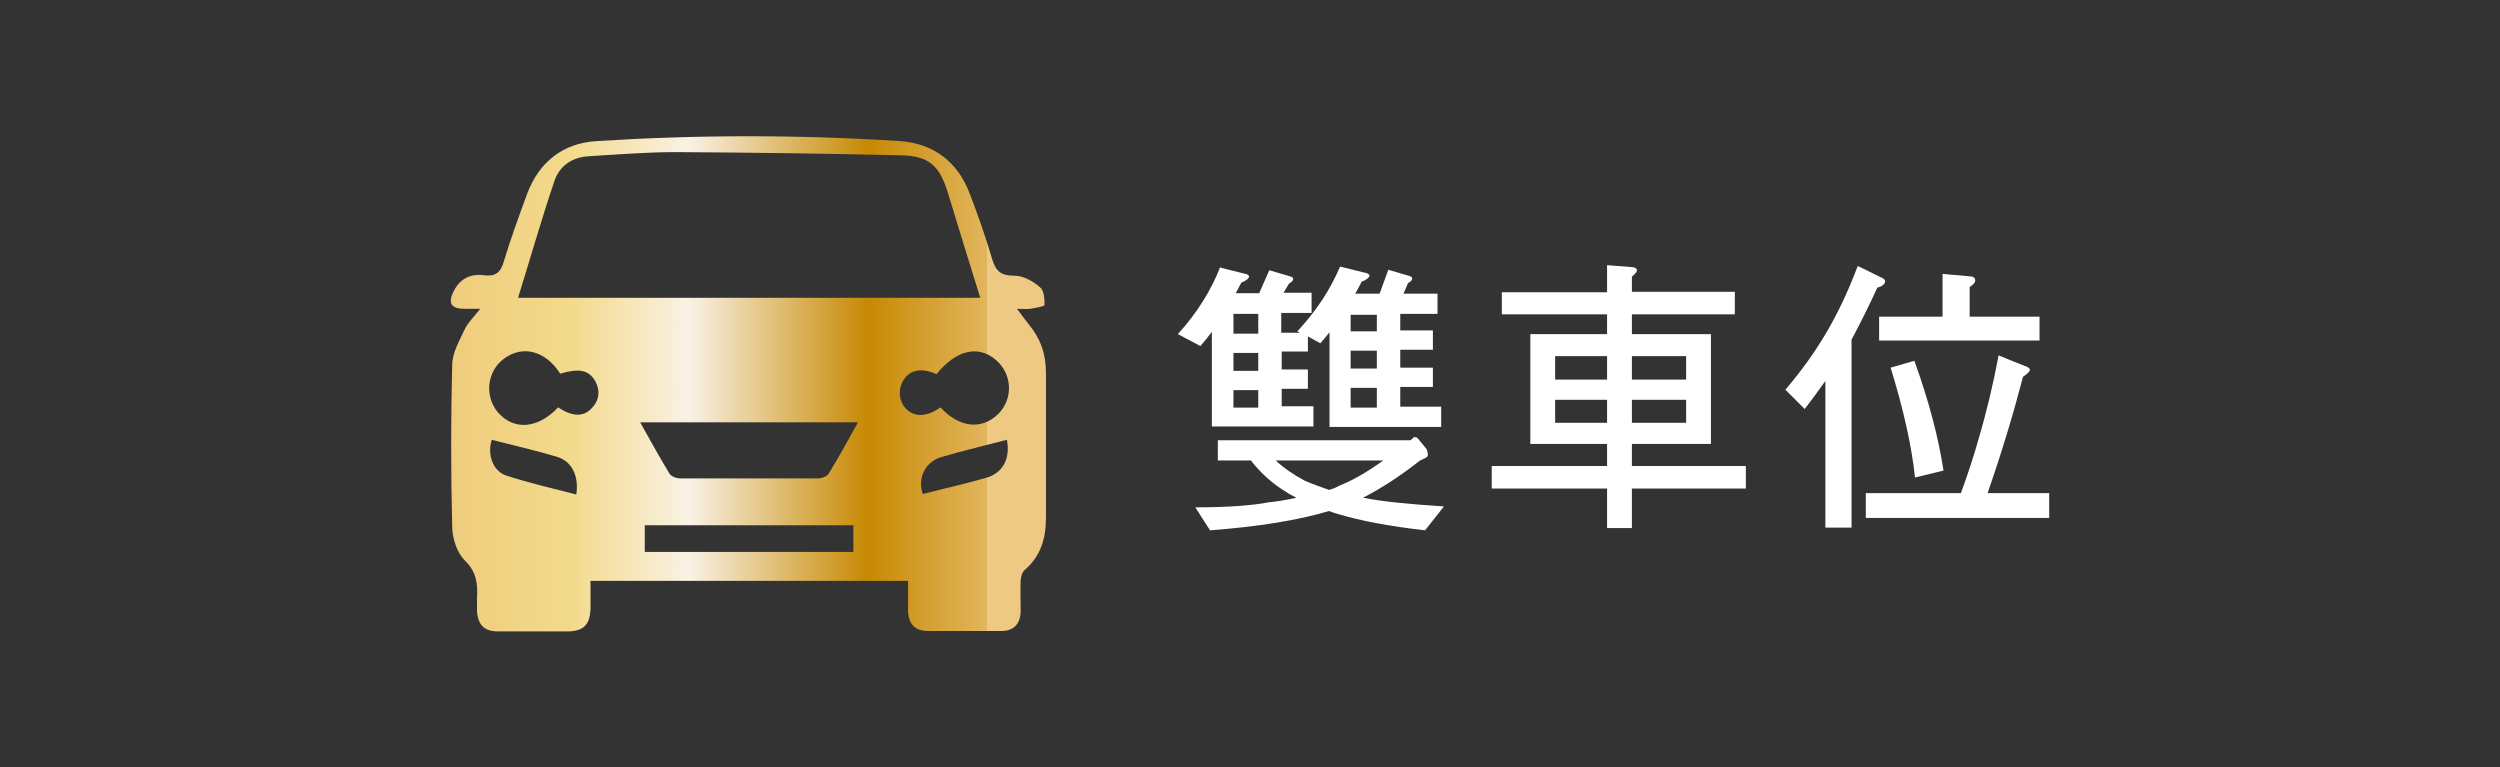 <?xml version="1.0" encoding="UTF-8"?>
<svg xmlns="http://www.w3.org/2000/svg" version="1.1" xmlns:xlink="http://www.w3.org/1999/xlink" viewBox="0 0 544 167">
  <rect x="0" y="0" width="544" height="167" fill="#333333" stroke="none"/>
  <defs>
    <style>
      .cls-1 {
        fill: url(#_未命名漸層_12);
      }

      .cls-2 {
        fill: url(#_未命名漸層_9);
      }

      .cls-3 {
        fill: url(#_未命名漸層_11);
      }

      .cls-4 {
        fill: url(#_未命名漸層_7);
      }

      .cls-5 {
        fill: url(#_未命名漸層_6);
      }

      .cls-6 {
        fill: url(#_未命名漸層_20);
      }

      .cls-7 {
        fill: #fff;
      }

      .cls-8 {
        fill: url(#_未命名漸層_21);
      }

      .cls-9 {
        fill: url(#_未命名漸層_10-4);
      }

      .cls-10 {
        fill: url(#_未命名漸層_8);
      }

      .cls-11 {
        fill: url(#_未命名漸層_15);
      }

      .cls-12 {
        fill: url(#_未命名漸層_10-3);
      }

      .cls-13 {
        fill: url(#_未命名漸層_18);
      }

      .cls-14 {
        fill: url(#_未命名漸層_19);
      }

      .cls-15 {
        fill: url(#_未命名漸層_14);
      }

      .cls-16 {
        fill: url(#_未命名漸層_5);
      }

      .cls-17 {
        fill: url(#_未命名漸層_10-2);
      }

      .cls-18 {
        fill: url(#_精拋銅);
      }

      .cls-19 {
        fill: url(#_未命名漸層_17);
      }

      .cls-20 {
        fill: url(#_未命名漸層_13);
      }

      .cls-21 {
        fill: url(#_未命名漸層_10);
      }

      .cls-22 {
        fill: url(#_未命名漸層_4);
      }

      .cls-23 {
        fill: url(#_未命名漸層_16);
      }
    </style>
    <linearGradient id="_未命名漸層_4" data-name="未命名漸層 4" x1="-541.8" y1="84.4" x2="-441.6" y2="84.4" gradientTransform="translate(0 167.9) scale(1 -1)" gradientUnits="userSpaceOnUse">
      <stop offset="0" stop-color="#efcc7d"/>
      <stop offset=".2" stop-color="#f3da8b"/>
      <stop offset=".4" stop-color="#f9f2e5"/>
      <stop offset=".7" stop-color="#c78903"/>
      <stop offset=".9" stop-color="#e2b65e"/>
      <stop offset=".9" stop-color="#eec983"/>
    </linearGradient>
    <linearGradient id="_未命名漸層_5" data-name="未命名漸層 5" x1="-479.1" y1="31.2" x2="-462.7" y2="31.2" gradientTransform="translate(0 167.9) scale(1 -1)" gradientUnits="userSpaceOnUse">
      <stop offset="0" stop-color="#efcc7d"/>
      <stop offset=".2" stop-color="#f3da8b"/>
      <stop offset=".4" stop-color="#f9f2e5"/>
      <stop offset=".7" stop-color="#c78903"/>
      <stop offset=".9" stop-color="#e2b65e"/>
      <stop offset=".9" stop-color="#eec983"/>
    </linearGradient>
    <linearGradient id="_未命名漸層_6" data-name="未命名漸層 6" x1="-483.7" y1="91.5" x2="-475.2" y2="91.5" gradientTransform="translate(0 167.9) scale(1 -1)" gradientUnits="userSpaceOnUse">
      <stop offset="0" stop-color="#efcc7d"/>
      <stop offset=".2" stop-color="#f3da8b"/>
      <stop offset=".4" stop-color="#f9f2e5"/>
      <stop offset=".7" stop-color="#c78903"/>
      <stop offset=".9" stop-color="#e2b65e"/>
      <stop offset=".9" stop-color="#eec983"/>
    </linearGradient>
    <linearGradient id="_未命名漸層_7" data-name="未命名漸層 7" x1="-471.1" y1="91.4" x2="-462.2" y2="91.4" gradientTransform="translate(0 167.9) scale(1 -1)" gradientUnits="userSpaceOnUse">
      <stop offset="0" stop-color="#efcc7d"/>
      <stop offset=".2" stop-color="#f3da8b"/>
      <stop offset=".4" stop-color="#f9f2e5"/>
      <stop offset=".7" stop-color="#c78903"/>
      <stop offset=".9" stop-color="#e2b65e"/>
      <stop offset=".9" stop-color="#eec983"/>
    </linearGradient>
    <linearGradient id="_未命名漸層_8" data-name="未命名漸層 8" x1="-508.8" y1="118.2" x2="-500.4" y2="118.2" gradientTransform="translate(0 167.9) scale(1 -1)" gradientUnits="userSpaceOnUse">
      <stop offset="0" stop-color="#efcc7d"/>
      <stop offset=".2" stop-color="#f3da8b"/>
      <stop offset=".4" stop-color="#f9f2e5"/>
      <stop offset=".7" stop-color="#c78903"/>
      <stop offset=".9" stop-color="#e2b65e"/>
      <stop offset=".9" stop-color="#eec983"/>
    </linearGradient>
    <linearGradient id="_未命名漸層_9" data-name="未命名漸層 9" x1="-483.2" y1="117.4" x2="-475.6" y2="117.4" gradientTransform="translate(0 167.9) scale(1 -1)" gradientUnits="userSpaceOnUse">
      <stop offset="0" stop-color="#efcc7d"/>
      <stop offset=".2" stop-color="#f3da8b"/>
      <stop offset=".4" stop-color="#f9f2e5"/>
      <stop offset=".7" stop-color="#c78903"/>
      <stop offset=".9" stop-color="#e2b65e"/>
      <stop offset=".9" stop-color="#eec983"/>
    </linearGradient>
    <linearGradient id="_未命名漸層_10" data-name="未命名漸層 10" x1="-472.7" y1="117.4" x2="-464.4" y2="117.4" gradientTransform="translate(0 167.9) scale(1 -1)" gradientUnits="userSpaceOnUse">
      <stop offset="0" stop-color="#efcc7d"/>
      <stop offset=".2" stop-color="#f3da8b"/>
      <stop offset=".4" stop-color="#f9f2e5"/>
      <stop offset=".7" stop-color="#c78903"/>
      <stop offset=".9" stop-color="#e2b65e"/>
      <stop offset=".9" stop-color="#eec983"/>
    </linearGradient>
    <linearGradient id="_未命名漸層_11" data-name="未命名漸層 11" x1="-520.1" y1="91.9" x2="-512.1" y2="91.9" gradientTransform="translate(0 167.9) scale(1 -1)" gradientUnits="userSpaceOnUse">
      <stop offset="0" stop-color="#efcc7d"/>
      <stop offset=".2" stop-color="#f3da8b"/>
      <stop offset=".4" stop-color="#f9f2e5"/>
      <stop offset=".7" stop-color="#c78903"/>
      <stop offset=".9" stop-color="#e2b65e"/>
      <stop offset=".9" stop-color="#eec983"/>
    </linearGradient>
    <linearGradient id="_未命名漸層_12" data-name="未命名漸層 12" x1="-508.5" y1="91.8" x2="-500.4" y2="91.8" gradientTransform="translate(0 167.9) scale(1 -1)" gradientUnits="userSpaceOnUse">
      <stop offset="0" stop-color="#efcc7d"/>
      <stop offset=".2" stop-color="#f3da8b"/>
      <stop offset=".4" stop-color="#f9f2e5"/>
      <stop offset=".7" stop-color="#c78903"/>
      <stop offset=".9" stop-color="#e2b65e"/>
      <stop offset=".9" stop-color="#eec983"/>
    </linearGradient>
    <linearGradient id="_未命名漸層_13" data-name="未命名漸層 13" x1="-508.5" y1="78.1" x2="-500.5" y2="78.1" gradientTransform="translate(0 167.9) scale(1 -1)" gradientUnits="userSpaceOnUse">
      <stop offset="0" stop-color="#efcc7d"/>
      <stop offset=".2" stop-color="#f3da8b"/>
      <stop offset=".4" stop-color="#f9f2e5"/>
      <stop offset=".7" stop-color="#c78903"/>
      <stop offset=".9" stop-color="#e2b65e"/>
      <stop offset=".9" stop-color="#eec983"/>
    </linearGradient>
    <linearGradient id="_未命名漸層_14" data-name="未命名漸層 14" x1="-483.5" y1="77.9" x2="-475.4" y2="77.9" gradientTransform="translate(0 167.9) scale(1 -1)" gradientUnits="userSpaceOnUse">
      <stop offset="0" stop-color="#efcc7d"/>
      <stop offset=".2" stop-color="#f3da8b"/>
      <stop offset=".4" stop-color="#f9f2e5"/>
      <stop offset=".7" stop-color="#c78903"/>
      <stop offset=".9" stop-color="#e2b65e"/>
      <stop offset=".9" stop-color="#eec983"/>
    </linearGradient>
    <linearGradient id="_未命名漸層_15" data-name="未命名漸層 15" x1="-470.9" y1="77.9" x2="-462.4" y2="77.9" gradientTransform="translate(0 167.9) scale(1 -1)" gradientUnits="userSpaceOnUse">
      <stop offset="0" stop-color="#efcc7d"/>
      <stop offset=".2" stop-color="#f3da8b"/>
      <stop offset=".4" stop-color="#f9f2e5"/>
      <stop offset=".7" stop-color="#c78903"/>
      <stop offset=".9" stop-color="#e2b65e"/>
      <stop offset=".9" stop-color="#eec983"/>
    </linearGradient>
    <linearGradient id="_未命名漸層_16" data-name="未命名漸層 16" x1="-520" y1="131.4" x2="-512.2" y2="131.4" gradientTransform="translate(0 167.9) scale(1 -1)" gradientUnits="userSpaceOnUse">
      <stop offset="0" stop-color="#efcc7d"/>
      <stop offset=".2" stop-color="#f3da8b"/>
      <stop offset=".4" stop-color="#f9f2e5"/>
      <stop offset=".7" stop-color="#c78903"/>
      <stop offset=".9" stop-color="#e2b65e"/>
      <stop offset=".9" stop-color="#eec983"/>
    </linearGradient>
    <linearGradient id="_未命名漸層_17" data-name="未命名漸層 17" x1="-508.7" y1="130.6" x2="-500.3" y2="130.6" gradientTransform="translate(0 167.9) scale(1 -1)" gradientUnits="userSpaceOnUse">
      <stop offset="0" stop-color="#efcc7d"/>
      <stop offset=".2" stop-color="#f3da8b"/>
      <stop offset=".4" stop-color="#f9f2e5"/>
      <stop offset=".7" stop-color="#c78903"/>
      <stop offset=".9" stop-color="#e2b65e"/>
      <stop offset=".9" stop-color="#eec983"/>
    </linearGradient>
    <linearGradient id="_未命名漸層_18" data-name="未命名漸層 18" x1="-483.5" y1="131.3" x2="-475.4" y2="131.3" gradientTransform="translate(0 167.9) scale(1 -1)" gradientUnits="userSpaceOnUse">
      <stop offset="0" stop-color="#efcc7d"/>
      <stop offset=".2" stop-color="#f3da8b"/>
      <stop offset=".4" stop-color="#f9f2e5"/>
      <stop offset=".7" stop-color="#c78903"/>
      <stop offset=".9" stop-color="#e2b65e"/>
      <stop offset=".9" stop-color="#eec983"/>
    </linearGradient>
    <linearGradient id="_未命名漸層_19" data-name="未命名漸層 19" x1="-470.9" y1="131.3" x2="-462.4" y2="131.3" gradientTransform="translate(0 167.9) scale(1 -1)" gradientUnits="userSpaceOnUse">
      <stop offset="0" stop-color="#efcc7d"/>
      <stop offset=".2" stop-color="#f3da8b"/>
      <stop offset=".4" stop-color="#f9f2e5"/>
      <stop offset=".7" stop-color="#c78903"/>
      <stop offset=".9" stop-color="#e2b65e"/>
      <stop offset=".9" stop-color="#eec983"/>
    </linearGradient>
    <linearGradient id="_未命名漸層_20" data-name="未命名漸層 20" x1="-520.1" y1="117.5" x2="-511.9" y2="117.5" gradientTransform="translate(0 167.9) scale(1 -1)" gradientUnits="userSpaceOnUse">
      <stop offset="0" stop-color="#efcc7d"/>
      <stop offset=".2" stop-color="#f3da8b"/>
      <stop offset=".4" stop-color="#f9f2e5"/>
      <stop offset=".7" stop-color="#c78903"/>
      <stop offset=".9" stop-color="#e2b65e"/>
      <stop offset=".9" stop-color="#eec983"/>
    </linearGradient>
    <linearGradient id="_未命名漸層_21" data-name="未命名漸層 21" x1="-519.9" y1="78.3" x2="-511.8" y2="78.3" gradientTransform="translate(0 167.9) scale(1 -1)" gradientUnits="userSpaceOnUse">
      <stop offset="0" stop-color="#efcc7d"/>
      <stop offset=".2" stop-color="#f3da8b"/>
      <stop offset=".4" stop-color="#f9f2e5"/>
      <stop offset=".7" stop-color="#c78903"/>
      <stop offset=".9" stop-color="#e2b65e"/>
      <stop offset=".9" stop-color="#eec983"/>
    </linearGradient>
    <linearGradient id="_未命名漸層_10-2" data-name="未命名漸層 10" x1="-1279.4" y1="69.1" x2="-1126.2" y2="69.1" xlink:href="#_未命名漸層_10"/>
    <linearGradient id="_未命名漸層_10-3" data-name="未命名漸層 10" x1="-1262.4" y1="49.9" x2="-1143.1" y2="49.9" xlink:href="#_未命名漸層_10"/>
    <linearGradient id="_未命名漸層_10-4" data-name="未命名漸層 10" x1="-1255" y1="117.3" x2="-1151" y2="117.3" xlink:href="#_未命名漸層_10"/>
    <linearGradient id="_精拋銅" data-name="精拋銅" x1="98.1" y1="83.5" x2="227.7" y2="83.5" gradientUnits="userSpaceOnUse">
      <stop offset="0" stop-color="#efcc7d"/>
      <stop offset=".2" stop-color="#f3da8b"/>
      <stop offset=".4" stop-color="#f9f2e5"/>
      <stop offset=".7" stop-color="#c78903"/>
      <stop offset=".9" stop-color="#e2b65e"/>
      <stop offset=".9" stop-color="#eec983"/>
    </linearGradient>
  </defs>
  <!-- Generator: Adobe Illustrator 28.7.1, SVG Export Plug-In . SVG Version: 1.2.0 Build 142)  -->
  <g>
    <g id="_圖層_1" data-name="圖層_1">
      <g id="_圖層_2">
        <g>
          <g>
            <path class="cls-7" d="M-415.1,67.1h46.2v4.4h-20.4v3.3h24.6v13h-5.4v-8.6h-19.2v14h-5.4v-14h-19.2v9.1h-5.4v-13.5h24.6v-3.3h-20.4v-4.4h0ZM-413.4,94.8h42.3v19.4h-18.3v.6c0,2.2.7,3.3,2,3.3h14.6c1.2,0,2.1-.2,2.6-.7.6-.4,1.1-1.7,1.6-4l5.8,1.7c-.6,3-1.6,5-3,5.9-1.4,1-3.3,1.5-5.6,1.5h-17.2c-4.3,0-6.5-1.6-6.5-4.7v-3.6h-12.9v2.8h-5.4v-22.3h0ZM-410.7,81.5h12.8v3.7h-12.8v-3.7ZM-410.7,87.9h12.8v3.7h-12.8v-3.7ZM-408,102.6h12.9v-3.6h-12.9v3.6ZM-408,110.1h12.9v-3.6h-12.9v3.6ZM-389.4,99v3.6h12.9v-3.6h-12.9ZM-389.4,106.5v3.6h12.9v-3.6h-12.9ZM-385.9,81.5h12.8v3.7h-12.8v-3.7ZM-385.9,87.9h12.8v3.7h-12.8v-3.7Z"/>
            <path class="cls-7" d="M-354.2,79.1h8.4v-13.4l5.1.4c.9,0,1.4.3,1.4.7s-.4.8-1.1,1.4v10.8h6.1v5.2h-6.1v1.3c2.2,5.5,4.7,9.9,7.6,13.3l-3.7,3.9c-1.4-2.4-2.7-4.9-3.9-7.7v25.6h-5.4v-25.7c-.2.9-.5,1.7-.7,2.5-1.2,4.5-2.6,8.6-4.2,12.4l-5.2-3.6c2.1-3.3,3.9-6.9,5.4-10.8,1-2.6,2.2-6.4,3.6-11.3h-7.3v-5.2.2ZM-324.5,65.4c2.4,2.1,4.7,4.8,7,8l-2,1.4h7.2l6-9.4,4.2,2.1c.6.3.9.6.9.9,0,.5-.4.9-1.2,1.2l-4,5.2h7.4v16.4h-13v5.9h15.6c0,8.3-.3,13.5-1,15.6-.4,2.1-1.3,3.5-2.6,4.3-1.4.8-3.9,1.2-7.3,1.2l-2.7-5.5c3.5,0,5.5-.2,6.1-.6.6-.3,1.1-1.1,1.5-2.3.4-1.1.7-3.7.8-7.8h-10.4v21.4h-5.4v-16c-1.4,1.9-2.6,3.5-3.9,4.9-2,2.5-5.1,5.1-9.1,7.7l-4.2-4.8c3.7-1.6,6.8-3.6,9.2-6,1.8-1.6,3.8-4,6.1-7.2h-9.3c-.4.8-.8,1.6-1.3,2.5h-5.2c3.4-6.4,6-13.5,7.9-21.2h5.2c-.2,1-.5,2-.7,3h5.3v-6.6h-10.1v-4.9h4.5c-1.6-2.5-3.2-4.6-5-6.5l3.6-2.9h-.1ZM-317.5,97.1v-5.9h-6.7c-.7,2-1.4,4-2.2,5.9h8.9ZM-312.1,79.7v6.6h7.6v-6.6h-7.6Z"/>
            <path class="cls-7" d="M-284.9,93.6h11.3v17.6c1.1,2.2,2.9,3.8,5.2,4.7,2.6.9,6.7,1.4,12.2,1.4,9.4,0,18-.4,25.8-1.1l-2.2,6.5-23.6.2c-5,0-9-.4-12.1-1.2-3.2-.8-5.7-2.2-7.5-4.2-.7-.7-1.3-1.6-1.8-2.5l-6.2,6.1c-.3.8-.6,1.2-1,1.2s-.7-.3-1-.9l-3.3-4.7c3.8-2.2,7-4.4,9.7-6.7v-11.4h-5.5v-5.2.2ZM-284.4,78c4,2.2,7.4,4.5,10.1,6.9l-3.6,3.9c-3.2-2.6-6.7-4.9-10.5-7l3.9-3.8h.1ZM-281.5,66.4c3.6,2,6.7,4,9.2,6.2l-3.6,3.9c-2.9-2.3-6.1-4.4-9.5-6.3,0,0,3.9-3.8,3.9-3.8ZM-236.8,69.7c-.7,0-1.4,0-2.3.2-2.9.5-5.8.8-8.8,1.2v4.3h15.7v4.7h-12.9c2.4,1.8,4.3,3.1,5.8,3.8,2.4,1.3,5.4,2.5,9,3.7l-4.9,4.7c-3.4-1.8-6.2-3.5-8.4-5.3-1.5-1.1-2.9-2.4-4.3-3.9v9.7h5.3l1.5-.8c.5,0,1,.2,1.4.6l3,2.1c.4.3.6.6.6.8,0,.5-.4,1-1.2,1.5l-3.1,3.6h8.7c0,5.8-.5,9.5-1.5,11.1-.7,1.4-2.1,2.4-4.2,3-2.2.6-6.1.9-11.6.9l-2.6-5.2c6.1,0,9.8,0,10.9-.4,1.1-.2,2-.7,2.6-1.4.6-.6,1-1.8,1.3-3.7h-7.1l-1.7,2.1-4.8-1.7,5.7-7.9h-9.5c-.6,4.4-1.7,8-3.3,10.8-1.5,2.7-3.8,5-6.9,7.1l-4.7-3.4c3.1-1.8,5.3-3.8,6.8-6,1.4-2,2.3-4.8,2.8-8.5h-7.9v-4.4h14v-9.5c-.8.8-1.6,1.5-2.3,2.2-2.2,1.9-5.3,4-9.4,6.4l-5-3.8c4.2-1.8,7.6-3.6,10.2-5.2,1.4-.9,2.7-1.8,3.9-2.8h-13.4v-4.7h16v-3.7c-3.4.4-6.9.7-10.5.9l-3.3-4.5c5.8-.2,10.8-.5,14.8-.9,3.7-.3,8.3-1,13.7-2l3.6,3.6c.2.2.3.5.3.9s-.2.3-.7.3l-1.4-.2v-.3Z"/>
            <path class="cls-7" d="M-216.1,69h44.8v5.2h-19.2v9.7c0,1.6,0,3-.2,4.4h24.1v5.4h-22.4c2.2,5.7,5.1,10.3,8.9,13.8,3.5,3.6,8.8,6.8,16,9.4l-4.9,5.8c-6.2-2.7-11.4-6.6-15.7-11.4-3.2-3.6-5.9-8.3-8.2-14-.9,2.7-2.2,5.3-3.9,7.8-4.1,6.7-10.6,12.7-19.4,17.8l-6.1-3.1c9.3-5.1,15.8-10.3,19.4-15.7,2.5-3.5,4.2-7,5.3-10.5h-22.7v-5.4h23.9c.2-1.5.2-3,.2-4.4v-9.7h-19.7v-5.2h-.2Z"/>
          </g>
          <g>
            <path class="cls-22" d="M-441.8,10.1c-.4-5-4.6-3.6-7.5-3.6-30.1.2-60.2.5-90.3.7h0c-2.5,5.4.3,10.1,8.4,14h0c-.3,44-.5,88-1.1,132,0,6.8,3,7.3,8.4,7.3,20.4-.2,40.8-.9,61.2.2,11.2.6,12.6-3.6,12.5-13.3-.5-39.4-.3-78.8,0-118.2,0-3.7-3.7-10.1,3.9-11,5.9-.7,4.9-4.6,4.6-8.1h-.1Z"/>
            <path class="cls-16" d="M-462.8,137.2v17.5c0,4.8-3.1,6-8.2,6.1-5.3,0-8-1.5-8-6.2,0-12.2.1-24.3-.1-36.5-.1-5.5,3.6-5.7,8.2-5.6,4.6,0,8.5,0,8.1,5.7-.3,6.3,0,12.7,0,19h0Z"/>
            <path class="cls-5" d="M-479,71.4c3.1,0,3.8,2,3.8,4.5s0,5.9-4.1,5.4c-2.4-.3-4.3-1.6-4.4-4.4-.1-3.3,1.3-5.2,4.7-5.5Z"/>
            <path class="cls-4" d="M-462.2,75.5c0,4-1.7,5.8-4.9,5.8s-3.9-2-4-4.5c0-2.4.6-4.6,3.3-5.1,3.4-.6,4.8,1.6,5.6,3.8h0Z"/>
            <path class="cls-10" d="M-500.7,46.4c-.3,3.5,2.4,9.7-5,7.7-4.6-1.3-3.6-5.3-.6-8.3,2-1.3,3.9-1.1,5.6.6Z"/>
            <path class="cls-2" d="M-475.6,51.2c-.7,3.9-3,3.6-5.3,2.9-2.1-.6-2.5-2.4-2.3-4.4.3-3.2,2.7-3.5,5-3.2,3.4.4,2.2,3.3,2.6,4.8h0Z"/>
            <path class="cls-21" d="M-467.8,54.5c-2.3,0-4.5,0-4.8-3.1s.5-5.1,4.1-5.1,4.1,1,4.1,3.8-.4,4.4-3.4,4.5h0Z"/>
            <path class="cls-3" d="M-520,76.1c.2-2.5,1-4.5,3.9-4.4,2.7,0,3.9,1.9,4.1,4.4.2,2.9-1.6,4.1-4.1,4.2-2.7,0-4-1.5-3.9-4.2Z"/>
            <path class="cls-1" d="M-500.4,76.1c0,2.9-.8,4.9-3.8,4.5-2.3-.3-4.3-1.3-4.3-4.2s1.7-5,5-4.8c3.2.2,2.8,2.8,3.1,4.5Z"/>
            <path class="cls-20" d="M-500.5,90.2c0,2.6-.9,4.4-3.8,4-2.3-.3-4.2-1.2-4.2-4.1s1.7-4.9,4.9-4.8c3.2,0,2.9,2.7,3.1,4.8h0Z"/>
            <path class="cls-15" d="M-475.4,90.1c0,3.3-1.2,4.9-4.2,4.4-2.4-.4-4.1-1.7-4-4.5.2-3.4,2.1-4.8,5.3-4.5,3.4.3,2.2,3.2,2.8,4.6h0Z"/>
            <path class="cls-11" d="M-462.4,90.8c-.2,2.8-2.3,3.7-4.7,3.7s-4-1.8-3.8-4.5c.2-3.2,1.6-5.1,5.2-4.5,2.9.5,3.3,2.7,3.4,5.2h0Z"/>
            <path class="cls-23" d="M-512.2,36.6c.2,2.9-1.5,4-4,4s-4-1.3-3.8-4c0-2.5,1.1-4.2,3.9-4.2s3.9,1.5,3.9,4.1h0Z"/>
            <path class="cls-19" d="M-508.7,39.9c.3-3.3-.9-8,4.6-7.6,6,.4,2.8,5.2,3.3,8.2-2.8,2.2-5.5,2.7-8-.6h0Z"/>
            <path class="cls-13" d="M-479.3,32.4c2.7-.6,3.7,1.2,3.9,3.8.2,2.5-.2,4.6-3.4,4.7-2.5,0-4.6-.6-4.7-3.7,0-2.7,1-4.4,4.2-4.8Z"/>
            <path class="cls-14" d="M-462.4,36.7c.3,2.9-1.5,4-3.9,4.1-2.4.2-4.5-.4-4.5-3.5s.8-5.4,4.5-5c2.6.2,3.9,1.8,4,4.4h-.1Z"/>
            <path class="cls-6" d="M-512,50.3c-.3,3.3-2,4.3-4.6,4.2-3-.2-3.6-2.2-3.5-4.7,0-3,1.9-3.8,4.5-3.5,2.8.2,4,1.7,3.6,4Z"/>
            <path class="cls-8" d="M-511.8,90.6c0,2.1-1.1,3.6-3.2,3.3-3-.4-4.5-2.8-4.8-5.7-.3-2.5,1.8-2.8,3.6-2.9,3.7-.2,4.6,2.2,4.4,5.3Z"/>
          </g>
        </g>
      </g>
      <g>
        <g>
          <path class="cls-7" d="M-1094.1,69.5h13.3v-3.7l4.7.4c.9,0,1.3.3,1.3.7s-.3.7-1,1.2v1.4h13v4.4h-13v2.6h11.1v6.5c3.2-4.8,5.9-10.5,7.9-17l4.2,1.5c.7,0,1.1.3,1.1.7s-.4.7-1.1,1c-.4,1.3-.8,2.5-1.3,3.6h14.5v4.9h-2.7c-.4,5.6-1.7,9.7-3.8,12.5-.1.2-.2.3-.2.4,2,1.3,4.5,2.6,7.4,3.9l-4.1,4.4c-3-1.6-5.4-3.1-7.4-4.6-2.6,1.8-5.9,3.5-9.8,4.9l-4.1-4.2c4.1-1.4,7.3-2.8,9.8-4.2-.6-.6-1.1-1.2-1.5-1.7-1.3-1.5-2.4-3.4-3.2-5.6-.7,1.1-1.3,2.2-2,3.3l-3.9-3.1v4.7h-8.2c1.3,1.1,2.4,1.8,3.3,2.3,1.5.9,3.5,1.8,5.9,2.6l-4.4,4.2c-2.1-1.3-3.8-2.6-5.2-4-.8-.8-1.6-1.7-2.4-2.7v7.9h-4.9v-7.1c-.8.7-1.5,1.3-2.2,1.9-1.7,1.5-4.2,3.1-7.4,5l-5.2-3.9c3.4-1.3,6.1-2.6,8.2-3.8,1.3-.7,2.6-1.6,3.9-2.5h-8.5v-11.8h11.1v-2.6h-13.3v-4.4h.1ZM-1090.2,99.6h47.5v4.7h-21.9v4.1h19.7v4.4h-19.7v3.7h25.4v4.9h-54.4v-4.9h9.1v-8.1l5.1.4c.9,0,1.4.4,1.4.9s-.4.7-1.1,1.4v5.5h9.1v-12.2h-20.2v-4.7h0ZM-1080.7,80.7h-6.1v3.4h6.1v-3.4ZM-1069.7,84.1v-3.4h-6.1v3.4h6.1ZM-1055.7,77.8c.9,3.6,2.3,6.5,4.4,8.6.3.4.7.7,1.1,1.1h.1c1.7-2.3,2.6-5.5,2.9-9.7h-8.5Z"/>
          <path class="cls-7" d="M-1017.2,79.7v3.1c0,8.2-.6,15.5-1.9,21.9-.9,4.8-2.6,10.9-5.3,18.2l-5.7-2.8c2.6-6.3,4.3-11.8,5.3-16.7,1.3-7,2-13.9,2-20.5v-15.9h47.2v12.8h-10l4.2,1.2c.5,0,.8.3.8.7s-.3.7-1,1.1l-3.3,2h8.7v17.2h-38.1v-17.2h9c-1.1-.9-2.2-1.7-3.3-2.4l2.6-2.5h-11.1v-.2ZM-1017.2,71.1v4.4h35.9v-4.4h-35.9ZM-1012.3,104.5h34.2v18.1h-5.7v-2.1h-22.9v2.1h-5.7v-18.1h.1ZM-998.2,97.6v-8.9h-10.7v8.9h6c-1.6-2.3-3.2-4.1-4.8-5.5l2.9-2.7c1.8,1.6,3.5,3.5,5.2,5.8l-2.6,2.5h4ZM-1006.7,110.9h22.9v-2.7h-22.9v2.7ZM-1006.7,116.8h22.9v-2.7h-22.9v2.7ZM-999.7,84.6h8.3l5.1-4.9h-17.5c1.8,1.1,3.5,2.5,5.1,4l-1,.9ZM-981.7,97.6v-8.9h-11.4v8.9h11.4ZM-987.2,89.1l3.4,1.7c.5.2.7.5.7.7,0,.4-.3.7-.9,1l-3.7,5-3.5-1.6s4-6.8,4-6.8Z"/>
          <path class="cls-7" d="M-961.3,82.3h24v-11.8c0-1.3-.1-2.9-.4-4.7l6.3.6c1.1,0,1.6.3,1.6.7s-.5,1.2-1.5,1.8v13.4h23.8v5.4h-23.3c2.3,7.2,5.3,12.9,9.2,17.1,3.6,4.5,9,8.3,16.4,11.5l-5.2,6.1c-6.3-3.3-11.6-7.8-16-13.7-2.5-3.4-4.8-7.5-6.8-12.5-.5,1.6-1,3.2-1.7,4.6-1.9,4.4-5.4,8.8-10.5,13-3.7,3.1-8.1,6-13.1,8.5l-5.2-4.6c5.2-2.5,9.3-4.9,12.2-7.1,4.7-3.4,7.9-6.9,9.8-10.4,2-3.7,3.3-7.9,3.9-12.6h-23.7v-5.4h.2Z"/>
          <path class="cls-7" d="M-893.7,76.7h50.7v5.2h-21.8v13.3h20v5.2h-20v14.6h24.5v5.4h-56.1v-5.4h25.5v-14.6h-20.8v-5.2h20.8v-13.3h-22.7v-5.2h0ZM-872.5,64.8c4,2.5,7.5,5,10.5,7.4l-3.6,4.2c-3.1-2.5-6.5-4.9-10.4-7.3l3.6-4.3h-.1Z"/>
          <path class="cls-7" d="M-800.3,68.1v5.2h-8.9v9.2h8.9v18h-8.9v9.8h8.9v4.1c.8-.9,1.5-1.7,2.1-2.5,2.2-2.9,3.8-5.8,4.6-8.8,1.4-4.5,2-10,2-16.5v-15.9c0-1.3-.1-2.8-.4-4.5l6.1.4c1,0,1.5.3,1.5.8s-.5,1.2-1.5,1.8v21.2c.2,2.3.6,4.4,1,6.3,1.2,4.8,2.8,9,5,12.5,2,3.4,4.4,6.3,7.3,8.8l-5.5,4.5c-2.7-3.3-4.9-6.4-6.3-9.5-1.4-2.6-2.6-5.4-3.6-8.4-1,3.6-2.6,7-4.8,10.3-1.8,2.7-3.9,5.2-6.4,7.4l-4.9-4.4c1.1-1,2.1-1.9,2.9-2.7h-22.8v4.2h-5.4v-51.3h29.1ZM-814.7,82.4v-9.2h-9.3v9.2h9.3ZM-824,95.5h18.2v-8.1h-18.2v8.1ZM-824,110.3h9.3v-9.8h-9.3v9.8Z"/>
        </g>
        <g>
          <path class="cls-17" d="M-1126.7,130.8h-13.8v-31.7h-124.7v31.6h-14c0-1.4-.2-3-.2-4.5v-34.3c0-10.5,3-14.5,13.2-17.1,26.5-6.6,53.4-9.5,80.5-7.3,16.1,1.4,32.1,4.8,48,7.7,7.3,1.3,11.3,6.7,11.3,14.1,0,12.8,0,25.5,0,38.3s-.2,2-.4,3.2h.1Z"/>
          <path class="cls-12" d="M-1143.2,101v33.9h-20.1v-11.4h-79.1v11.5h-20.1v-33.9h119.3,0Z"/>
          <path class="cls-9" d="M-1254.7,69.1c0-10.5-.2-20.7,0-31,0-3.7,2.7-6.1,6.7-6.1h89.5c4.2,0,7.3,2.5,7.4,6.5.2,10.1,0,20.2,0,30.2-5.5,0-8.3-2.6-8.2-7.8v-6.2c0-4.5-3-7.4-7.4-7.5h-25.5c-5.5,0-8,2.6-8.2,8.1v8.3c-1.7,0-3.2.2-5.3.3v-9c-.2-5.2-2.5-7.7-7.6-7.8-8.8,0-17.6,0-26.4,0-4.3,0-7,3-7.2,7.3,0,1.9,0,3.8,0,5.7,0,5-2.7,7.9-8.1,8.8l.2.2Z"/>
        </g>
      </g>
      <g>
        <g>
          <path class="cls-7" d="M265.4,58.2l5.2,1.3c.8.1,1.2.4,1.2.7s-.6.9-1.7,1.3c-.4.8-.8,1.6-1.2,2.3h5.1l2.2-5,4.4,1.3c.5.1.8.3.8.6s-.3.7-.9,1l-1.2,2h6.1v4.4h-6.6v4.3h4.1l-.6-.3c4.1-4.4,7.2-9.1,9.3-14.1l5.2,1.3c.8.1,1.2.4,1.2.7s-.6.9-1.7,1.3c-.5.9-.9,1.8-1.4,2.6h5.3l1.9-5.2,4.4,1.3c.5.1.8.3.8.6s-.3.7-.9,1l-1,2.3h7.4v4.4h-8.1v3.6h7.1v4.2h-7.1v3.9h7.1v4.2h-7.1v4.3h8.9v4.4h-24.3v-20.6c-.6.8-1.3,1.6-2,2.4l-2.7-1.5v3.3h-5.7v3.9h5.7v4.2h-5.7v3.8h6.9v4.4h-22.1v-20.6c-.8,1.1-1.6,2.1-2.5,3.1l-4.9-2.6c4.2-4.6,7.3-9.6,9.3-14.8ZM264.9,95.8h42c.3-.2.6-.5.8-.7.4,0,.7.1.9.4l1.8,2.2c.2.4.3.8.3,1.3s-.6.7-1.7,1.2c-4.3,3.4-8.5,6.1-12.4,8.1,3.9.8,9.8,1.4,17.6,1.9l-4.1,5.2c-7.9-.9-14.1-2.1-18.8-3.5-.7-.2-1.4-.4-2.1-.7-6.7,2-15.3,3.4-25.9,4.2l-3.2-5c7,0,12.4-.4,16-1.1,2.2-.2,4.2-.6,6-1-.8-.4-1.6-.8-2.3-1.3-3-1.8-5.5-4.1-7.6-6.8h-7.2v-4.4ZM273.8,72.6v-4.3h-5.4v4.3h5.4ZM273.8,80.7v-3.9h-5.4v3.9h5.4ZM273.8,88.7v-3.8h-5.4v3.8h5.4ZM277.6,100.2c1.8,1.7,3.9,3.1,6.3,4.4,1.6.7,3.3,1.3,5.3,2,.8-.2,1.5-.5,2.2-.9,2.8-1.1,6-2.9,9.6-5.5h-23.3ZM299.6,72.1v-3.6h-5.7v3.6h5.7ZM299.6,80.2v-3.9h-5.7v3.9h5.7ZM299.6,88.7v-4.3h-5.7v4.3h5.7Z"/>
          <path class="cls-7" d="M326.8,63.6h22.9v-5.9l5.1.4c.9,0,1.4.3,1.4.7s-.4.8-1.1,1.4v3.3h22.4v4.9h-22.4v4.3h17.2v23.9h-17.2v4.8h24.8v4.9h-24.8v8.6h-5.4v-8.6h-25.1v-4.9h25.1v-4.8h-16.7v-23.9h16.7v-4.3h-22.9v-4.9ZM338.4,82.6h11.3v-5.1h-11.3v5.1ZM349.7,92v-5h-11.3v5h11.3ZM355.1,77.5v5.1h11.8v-5.1h-11.8ZM366.9,92v-5h-11.8v5h11.8Z"/>
          <path class="cls-7" d="M404.3,57.9l5.1,2.5c.5.2.8.5.8.8,0,.6-.6,1.1-1.7,1.4-2,4.4-3.9,8.1-5.6,11.3v40.9h-5.7v-31.9c-1.4,2-2.9,4-4.5,6.1l-4.2-4.2c3.5-4.1,6.5-8.3,8.9-12.4,2.3-3.9,4.6-8.6,6.8-14.4ZM434.8,77.3l5.7,2.3c.8.2,1.2.6,1.2.9s-.5.8-1.5,1.5c-2,7.7-4.5,16.1-7.7,25.3h13.4v5.4h-39.9v-5.4h20.7c1.6-4.4,2.9-8.4,3.9-12,1.8-6.1,3.2-12.1,4.3-18ZM422.7,59.6l5.6.5c1,0,1.5.3,1.5.9s-.4.8-1.2,1.5v6.4h15.2v5.2h-34.9v-5.2h13.8v-9.2ZM416.6,78.6c3.1,8.6,5.2,16.5,6.3,23.8l-6.2,1.5c-.7-6.8-2.5-14.8-5.3-23.9l5.2-1.5Z"/>
        </g>
        <path class="cls-18" d="M104.5,67.2c-1.5,0-2.5,0-3.4,0-2.9,0-3.7-1.2-2.4-3.8,1.4-2.8,3.7-3.9,6.7-3.5,2.3.3,3.5-.5,4.2-2.9,1.5-5,3.3-9.9,5.1-14.8,2.6-7,7.9-11.1,15.2-11.5,22-1.4,44-1.4,65.9,0,7.3.5,12.6,4.5,15.2,11.4,1.8,4.7,3.5,9.5,4.9,14.3.8,2.7,2,3.6,4.9,3.6,1.9,0,4,1.2,5.5,2.5.9.7,1,2.5,1,3.8,0,.4-2,.7-3.1.9-.7.1-1.5,0-2.9,0,1,1.3,1.7,2.3,2.5,3.3,2.6,3.1,3.8,6.5,3.8,10.6,0,10.6,0,21.2,0,31.7,0,4.4-1.2,8.3-4.6,11.2-.6.5-.9,1.6-.9,2.4-.1,2.2,0,4.5,0,6.7-.1,2.7-1.5,4.2-4.2,4.2-5.3,0-10.7,0-16,0-2.7,0-4.1-1.4-4.3-4.1,0-1.1,0-2.2,0-3.4,0-1.1,0-2.2,0-3.4h-69.1c0,2.1,0,4.2,0,6.2-.2,3.4-1.5,4.7-4.9,4.8-5.1,0-10.1,0-15.2,0-3,0-4.4-1.4-4.6-4.4,0-.9,0-1.9,0-2.8.2-3.1-.1-5.8-2.7-8.3-1.7-1.7-2.7-4.8-2.7-7.4-.3-11.7-.3-23.4,0-35.1,0-2.6,1.6-5.3,2.7-7.7.7-1.5,2-2.7,3.4-4.5ZM112.6,64.8h100.7c-2.4-7.7-4.7-15.2-7-22.7-1.8-6-4.1-8.2-10.3-8.3-16.3-.4-32.5-.6-48.8-.7-6.4,0-12.7.5-19.1.9-3.6.2-6.4,2.1-7.5,5.5-2.8,8.3-5.2,16.7-7.9,25.4ZM186.7,91.9h-47.4c2.2,3.9,4.2,7.6,6.4,11.2.4.6,1.5,1,2.3,1,10,0,20,0,30,0,.8,0,1.9-.4,2.3-1,2.2-3.6,4.2-7.2,6.4-11.2ZM140.3,120.1h45.4v-5.8h-45.4v5.8ZM204.6,88.6c4.1,4.5,9,5,12.6,1.5,3.3-3.3,3.1-8.6-.4-11.7-3.9-3.4-8.7-2.3-13,3-3.3-1.4-5.7-1-7.2,1.3-1.3,2.1-1,4.8.7,6.4,1.8,1.7,4.4,1.6,7.3-.4ZM121.4,88.6c2.9,2,5.4,2.2,7.2.4,1.8-1.8,2.1-3.9.9-6.1-1.4-2.4-3.5-2.8-7.6-1.6-3.2-5-8.2-6.3-12.3-3.2-3.7,2.8-4.2,8.2-1.2,11.7,3.5,3.9,8.6,3.5,13-1.1ZM219.1,95.7c-4.9,1.3-9.7,2.4-14.4,3.8-3.5,1.1-5.1,4.7-3.9,8,4.6-1.2,9.2-2.2,13.7-3.5,3.7-1,5.4-4.2,4.6-8.3ZM107,95.7c-1,3.2.2,6.8,3.2,7.8,5,1.6,10.1,2.8,15.2,4.1.6-4-.9-7.2-4.2-8.2-4.7-1.4-9.5-2.5-14.2-3.7Z"/>
      </g>
    </g>
  </g>
</svg>